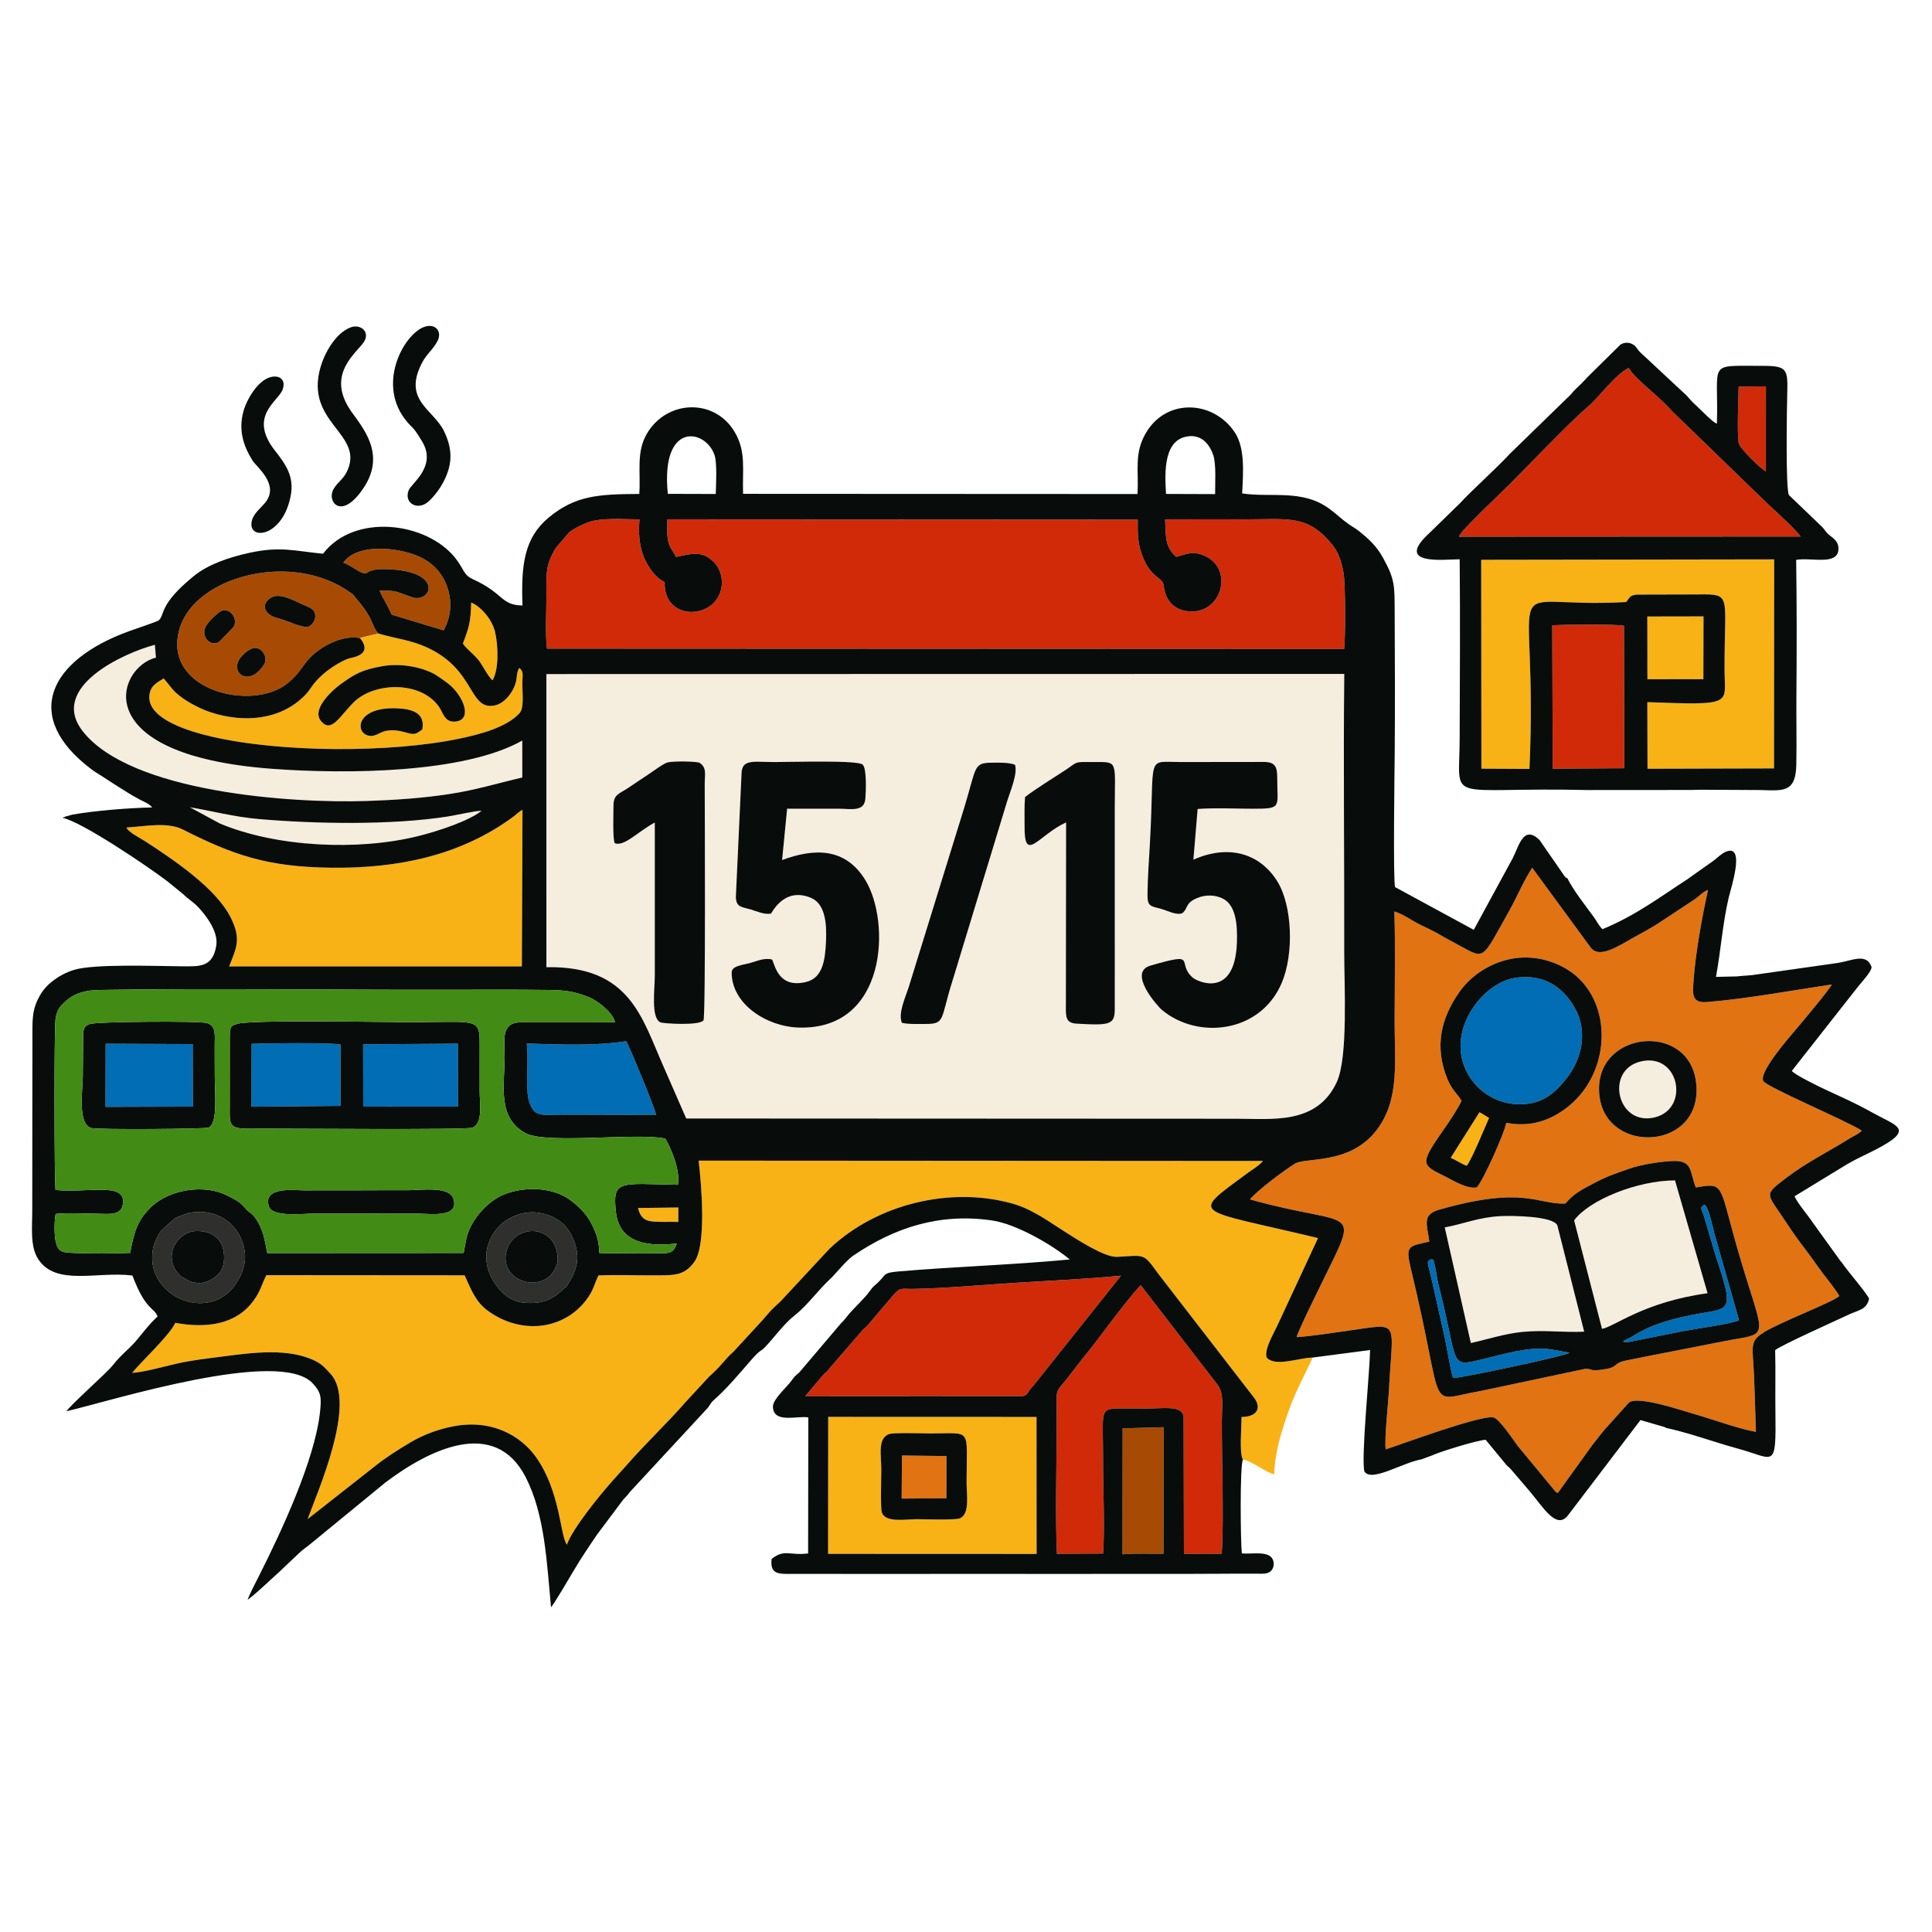 <?xml version="1.0" encoding="UTF-8"?> <svg xmlns="http://www.w3.org/2000/svg" xmlns:xlink="http://www.w3.org/1999/xlink" xmlns:xodm="http://www.corel.com/coreldraw/odm/2003" xml:space="preserve" width="55mm" height="55mm" version="1.1" style="shape-rendering:geometricPrecision; text-rendering:geometricPrecision; image-rendering:optimizeQuality; fill-rule:evenodd; clip-rule:evenodd" viewBox="0 0 5500 5500"> <defs> <style type="text/css"> .fil1 {fill:#006DB4} .fil7 {fill:#080D0B} .fil0 {fill:#2F2F2E} .fil8 {fill:#428B15} .fil2 {fill:#A74B04} .fil3 {fill:#D12A09} .fil4 {fill:#E17313} .fil6 {fill:#F5EDDD} .fil5 {fill:#F9B215} </style> </defs> <g id="Слой_x0020_1">  <g id="_2476187331632"> <g> <path class="fil0" d="M557.59 3504.56c41.71,-1.7 75.72,19.7 79.89,64.12 2.18,23.2 -1.94,44.85 -16.14,58.65 -22.82,22.19 -48.3,32 -81.88,19.79l-23.62 -13.1c-57.3,-50.79 -14.07,-127.18 41.75,-129.46zm135.64 103.73c21.64,-71.26 -37.67,-176.97 -156.53,-155.23l-35.51 13.19c-2.25,1.31 -6.77,4.93 -9.06,6.97l-34.12 31.19c-6.43,7.46 -18.2,32.07 -21.07,44.25 -32.82,139.19 158.74,223.13 235.37,104.75 12.33,-19.05 14.03,-22.4 20.92,-45.12z"></path> <path class="fil0" d="M1586.2 3596.13c-27.54,96.94 -173.78,54.32 -142.98,-39.13 19.27,-58.46 97.07,-71.92 131.48,-20.76 9.4,13.97 16,44.06 11.5,59.89zm54.19 8.11c9.41,-36.85 -4.87,-76.66 -22.36,-102.76 -15.61,-23.29 -43.38,-41.86 -81.03,-48.41 -39.64,-6.9 -74.16,5.7 -102.81,25.68l-6.72 5.35c-0.86,0.8 -3.14,3.3 -3.97,4.15 -0.6,0.6 -1.39,1.51 -1.98,2.12 -0.59,0.62 -1.42,1.48 -2.01,2.1 -42.16,44.88 -47.72,108.78 -9.14,163.42 16.22,22.98 40.37,47.78 77.53,52.13 47.45,5.56 80.62,-5.59 107.92,-31.08 21.9,-20.46 10.79,-4.86 25.24,-27.75 8.65,-13.71 15.03,-28.12 19.33,-44.95z"></path> </g> <g> <path class="fil1" d="M4311.29 2784.12c-77.27,12.98 -159.08,107.84 -153.15,203.84 5.82,94.25 94.51,171.18 198.99,153.02 49.17,-8.54 79.95,-42.46 102.76,-71.36 42.91,-54.37 61.17,-131.59 23.7,-199.4 -34.7,-62.79 -92.77,-99.47 -172.3,-86.1z"></path> <path class="fil1" d="M1499.63 2970.71c4.95,46.53 -1.47,95.97 2.46,143.02 1.77,21.23 9.79,42.23 21.75,52.06 13.23,10.88 40.64,7.68 60.16,7.58 94.52,-0.48 189.15,0.93 283.56,0.04 -1.46,-14.77 -75.83,-194.95 -84.95,-209.35 -88.98,14.11 -190.42,9.56 -282.98,6.65z"></path> <polygon class="fil1" points="1034.04,3150.36 1303.64,3150.23 1303.48,2971.14 1033.65,2972.91 "></polygon> <path class="fil1" d="M715.94 3150.63l253.86 -2.34 -0.23 -174.56c-21.21,-5.97 -220.19,-4.08 -253.25,-2.05l-0.38 178.95z"></path> <polygon class="fil1" points="300.4,3151.06 549.1,3150.32 548.62,2972.27 300.79,2971.31 "></polygon> <path class="fil1" d="M4136.38 3923.01c25.16,0 314.74,-61.91 331.22,-71.4 -0.91,-0.55 -2.43,-2.1 -2.95,-1.19l-24.55 -4.72c-10.98,-1.47 -19.57,-3.54 -30,-4.92 -58.07,-7.71 -133.09,15.04 -188.83,28.5 -99,23.9 -66.89,19.58 -126.4,-213.1 -4.44,-17.37 -7.62,-47.8 -12.22,-60.82 -0.69,-1.95 -0.2,-13.95 -10.85,-9.37 -10.83,4.65 -7.08,11.92 -0.76,37.25 4.88,19.56 9.58,40.13 13.77,59.68 8.25,38.46 18.02,79.64 26.81,118.93 8.43,37.6 14.77,84.96 24.76,121.16z"></path> <path class="fil1" d="M4620.9 3817.93c3.36,2.28 0.84,4.66 17.2,2.19l145.52 -29.13c31.17,-6.54 147.6,-22.29 167.02,-32.65l-70.12 -246.72c-4.88,-17.66 -15.8,-74.17 -27.97,-82.17 -15.66,8.65 -8.42,12.22 -2.36,30.49l33.36 113.05c64.86,196.8 38.4,137.48 -128.23,184.86 -24.55,6.98 -50.7,15.82 -71.51,26.23 -10.96,5.48 -22.61,11.48 -31.6,17.19 -14.78,9.39 -19.41,10.04 -31.31,16.66z"></path> </g> <g> <path class="fil2" d="M751.48 1892.17c-41.42,63.63 -94.48,25.89 -70.66,-14.47 8.11,-13.74 31.03,-34.53 47.1,-33.22 20.37,1.65 35.83,28.85 23.56,47.69zm-126 -150.34c22.78,-15.97 52.09,13.18 41.2,40.11 -1.42,3.52 -43.14,45.89 -43.86,46.27 -22.68,11.87 -48.11,-11.6 -39.57,-39.12 4.6,-14.79 30.51,-39.05 42.23,-47.26zm237.88 -20.18c16.52,7.05 30.78,11.22 33.72,26.7 3.07,16.18 -8.3,31.14 -18.47,35.28 -15.76,6.42 -62.75,-17.89 -86.67,-23.46 -39.61,-9.23 -51.74,-40.56 -19.56,-59.23 25.54,-14.81 68.14,10.97 90.98,20.71zm161.66 95.01c0.84,-0.49 2.23,-1.94 2.68,-1.11 0.47,0.87 2.15,-0.87 2.82,-1.05l47.15 -10.85c-20.16,-19.06 -10.06,-38.65 -65.16,-101.7 -10.66,-12.19 -1.21,-4.88 -14.08,-14.24 -165.83,-120.51 -437.44,-47.42 -485.2,95.81 -60.12,180.28 205.02,245.68 306.7,160.6 29.45,-24.65 36.6,-40.46 52.98,-60.95 32.18,-40.25 101.63,-77.56 152.11,-66.51z"></path> <path class="fil2" d="M3195.54 4424.76c43.85,-3.37 73.95,-0.98 116.69,-1.56l0.75 -360.21 -117.05 3.24 -0.39 358.53z"></path> <path class="fil2" d="M977.46 1602.22c9.63,3.05 16.37,6.94 25.41,12.55 59.1,36.72 20.51,4.58 90.42,5.42 175.29,2.12 134.94,98.94 79.31,79.94 -41.59,-14.2 -42.29,-20.05 -92.09,-19.01 8.71,20.91 22.31,40.58 34.47,68.61l147.9 44.73c20.51,-36.52 25.03,-79.95 10.74,-122.1 -13.21,-38.94 -37.07,-63.71 -65.86,-80.55 -56.27,-32.91 -190.83,-49.69 -230.3,10.41z"></path> </g> <g> <path class="fil3" d="M1557.26 1846.52l2269.07 0.96c4.32,-33.7 4.06,-183.65 -1.54,-216.54 -5.44,-31.91 -14.9,-58.78 -30.69,-78.51 -71.57,-89.45 -126.66,-73.56 -255.46,-73.92 -73.89,-0.21 -147.98,-0.15 -221.86,0.14 2.38,48.65 -0.71,77.79 31.27,106.58 30.37,-7.4 46.7,-18.97 82.98,-2.22 82.92,38.27 46.16,169.29 -50.71,156.92 -67.2,-8.58 -66.26,-72.96 -68.83,-79.31 -7.48,-18.47 -40.45,-18.84 -63.38,-89.49 -9.35,-28.8 -9.78,-60.21 -9.1,-91.85l-1339.11 -0.73c0.09,21.79 -2.31,42.93 2.76,63.48 5.51,22.28 13.7,24.97 21.72,43.59 43.66,-9.4 73.97,-18.99 107.19,13.8 23.91,23.59 32.95,67.45 11.01,103.12 -37.72,61.36 -153.63,54.87 -150.35,-45.67 -14.16,-6.57 -23.76,-15.39 -33.07,-26.97 -35.27,-43.87 -43.54,-92.72 -38.73,-151.3 -45.65,-0.08 -110.71,-6.18 -149.98,9.8 -18.26,7.43 -35.76,15.96 -50.2,27.11l-37.53 43.7c-28.87,47.22 -27.5,69.93 -27.14,130.95 0.25,43.72 -3.97,116.32 1.68,156.36z"></path> <path class="fil3" d="M4153.41 1527.84l972.42 -0.48c-8.7,-14.94 -71.29,-72.63 -89.94,-89.52l-278.07 -269.38c-33.48,-39.48 -103.89,-89.41 -121.26,-121.12 -40.1,20.52 -81.41,80.6 -116.85,111.2 -69.16,59.72 -179.39,179.63 -248.67,246.19l-43.39 41.73c-20.05,20.68 -69.98,67.47 -74.24,81.38z"></path> <path class="fil3" d="M2912.57 3974.62c12.56,-3.25 13.56,-11.2 20.06,-19.44 3.81,-4.83 4.6,-4.94 9.5,-10.83l249.21 -312.78c-94.16,9.22 -199.75,14.16 -295.22,20.03 -98.23,6.03 -196.15,15.58 -294.26,17.59 -39.73,0.81 -37.21,-6.37 -60.86,20.13l-70.78 83.46c-10.31,10.36 -10.64,8.18 -20.15,20.2l-88.51 102.27c-8.99,12.27 -10.29,10.27 -19.73,20.64l-49.6 59.01 620.34 -0.28z"></path> <path class="fil3" d="M3140.35 4422.58c5.08,-82.66 -0.39,-182.09 -0.15,-266.83 0.39,-140.54 -13.67,-146.71 53.72,-146.23 21.64,0.15 43.27,0.24 64.91,0.33 54.42,0.23 104.98,-9.99 110.65,22.14l0.9 391.65 107.6 -0.35c6.52,-90.22 -0.01,-270.04 0.33,-377.03 0.14,-44.63 7.43,-81.07 -14.7,-107.39l-216.12 -280.15c-46.99,48.97 -124.19,160.25 -166.51,209.84l-28.28 36.47c-52.49,71.68 -44.53,29.54 -44.56,141.23 -0.02,112.62 -4.15,275.09 0.67,377.09l131.54 -0.77z"></path> <path class="fil3" d="M4420.28 2188.31l203.68 -1.31 -0.86 -405.37c-19.41,-5.51 -175.28,-3.55 -204.12,-1.44l1.3 408.12z"></path> <path class="fil3" d="M5027.16 1341.61l0.06 -241.8 -77.67 0.9c-0.74,37.46 -4.58,127.23 -0.06,159.64 2.26,16.22 67.7,78.24 77.67,81.26z"></path> </g> <g> <path class="fil4" d="M4456.23 3426.31c25.77,-29.59 43.86,-37.99 82.62,-58.66 35.03,-18.69 61.6,-27.36 100.62,-41.1 31.1,-10.96 85.36,-19.55 119.82,-21.28 59.57,-3 50.14,26.91 68.3,75.23 80.16,-14.15 66.55,-9.62 114.08,158.68 76.52,270.93 105.48,254.66 -16.22,275.62l-240.65 47.1c-20.43,4.63 -41.07,7.85 -60.82,12.35 -29.88,6.8 -18.39,17.32 -50.86,22.86 -54.39,9.27 -35.3,-1.34 -60.67,-0.2l-297.49 62.93c-160.37,27.66 -96.81,71.51 -198.24,-346.72 -16.74,-69.01 -6.89,-64.72 52.3,-78.63 -5.73,-46.09 -22.41,-76.29 27.05,-90.46 242.42,-69.46 280.44,-14.49 360.16,-17.72zm97.28 -304.65c-23.76,-186.31 253.6,-217.95 274.88,-40.57 23.17,193.06 -253.38,209.2 -274.88,40.57zm-265.48 74.81c-5.48,30.22 -65.34,163.83 -83.78,183.72 -27.53,5.62 -67.6,-19.77 -90.43,-31.1 -67.96,-33.74 -73.8,-33.52 -1.71,-136.66 15.58,-22.29 36.47,-53.32 48.65,-78.6 -13.62,-22.76 -26.68,-29.23 -40.34,-62.54 -37.52,-91.5 -18.57,-171.71 33.74,-246.67 53.27,-76.34 173,-134.84 293.82,-72.6 148.42,76.45 147.78,305.92 4.25,407.29 -43.56,30.75 -95.86,50.12 -164.2,37.16zm926.72 -393.85c-117.36,17.41 -236.4,40.05 -354.75,49.98 -44.41,3.73 -41.48,-21.85 -38.9,-59.56 5.44,-79.4 24.43,-182.67 41.22,-259.57 -16.27,6.91 -21.28,14.51 -36.6,25.87l-102.59 67.77c-22.44,14.99 -48.07,27.86 -74.53,42.95 -45.37,25.87 -95.59,58.12 -119.3,28.67l-167.44 -228.41c-26.03,40.26 -41.7,80.37 -65.9,123.49 -77.16,137.47 -67.46,138.37 -138.53,99.43 -21.91,-12 -39.25,-20.94 -60.05,-33.2 -20.89,-12.32 -39.26,-19.52 -61.96,-31.48 -22.62,-11.92 -40.77,-26 -65.91,-33.69 3.02,102.66 0.87,208.86 0.66,311.86 -0.2,94.89 11.64,197 -29.56,276.32 -72.44,139.48 -220.15,108.29 -254.96,130.08 -32.8,20.54 -109.36,78.27 -127.15,101.4 298.32,83.45 315.47,9.64 205.07,236.33 -11.24,23.09 -69.15,140.03 -72.26,155.67 45.23,-2.97 95.88,-11.31 141.42,-17.57 156.53,-21.54 131.95,-37.03 121.22,169.32 -2.17,41.68 -12.88,132.65 -9.21,167.81 43.89,-13.96 269.39,-98.18 306.71,-90.98 16.62,3.2 57.29,65.25 69.09,80.88l106.47 128.94c6.73,5.71 0.1,1.26 7.85,5.18l97.28 -135.14c16.48,-21.04 34.83,-45.54 51.21,-62.19l53.75 -59.85c24.26,-20.71 150.08,22.21 184.29,31.95 54.74,15.59 124.06,41.63 177.31,51.41 -1.84,-53.72 -2.99,-105.81 -5.35,-159.82 -3.7,-84.57 -14.01,-97.11 27.54,-123.36 45.95,-29.02 194.37,-84.82 215.48,-103.71 -12.84,-21.54 -32.78,-45.36 -49.02,-66.99 -16.01,-21.31 -31.46,-44.37 -49.58,-68.04 -17.31,-22.62 -33.08,-44.37 -48.97,-68.67 -60.66,-92.72 -71.3,-80.52 -1.99,-133.74 55.42,-42.55 121.39,-74.92 177.49,-110.29 16.5,-10.41 19.99,-8.98 36.11,-22.68 -42.63,-28.07 -271.52,-124.4 -280.71,-141.54 -13.54,-25.23 77.24,-128.38 90.67,-144.16 14.77,-17.34 98.18,-116.5 104.38,-130.67z"></path> <polygon class="fil4" points="2566.81,4266.16 2694.28,4265.22 2694.43,4145.08 2567.74,4143.55 "></polygon> </g> <g> <path class="fil5" d="M3538.32 4154.91c29.28,5.8 67.13,38.43 89.09,41.87 1.62,-64.09 22.43,-127.39 41.84,-182.19 22.47,-63.44 59.23,-127.46 67.13,-149.83 -36.83,0.18 -106.36,27.64 -130.34,-0.02 -7.9,-23.11 20.42,-69.41 29.95,-90.35l116.16 -249.86c-354.66,-85.2 -366.97,-61.85 -201.85,-184.24 13.88,-10.29 35.85,-23.01 45.06,-35.22l-1606.45 -0.99c7.8,67.33 22.84,238.73 -11.94,287.75 -29.83,42.03 -60.22,38.57 -121.26,38.81 -50.04,0.19 -102.15,-1.78 -151.86,0.18 -11.15,22.6 -13.4,37.67 -26.86,58.42 -60.99,94.1 -188.43,115.42 -288.75,41.78 -31.69,-23.27 -44.91,-53.64 -65.5,-100.46l-564.54 -0.43c-15.31,31.6 -16.22,43.88 -34.97,70.5 -50.93,72.35 -138.53,80.84 -224.29,65.26 -14.02,33.62 -101.98,115.49 -122.78,142.46 30.38,-1.28 94.56,-19.01 126.98,-26.4 41.5,-9.47 85.82,-14.44 129.77,-20.17 87.03,-11.33 190.42,-25.35 266.45,13.51 20.18,10.32 28.28,21.72 41.38,35.62 76.71,81.34 -36.87,335.74 -64.98,413.66l191.32 -150.36c28.07,-22.78 66.04,-47.23 101.9,-68.33 36.28,-21.34 76.03,-36.5 120.75,-45.26 111.44,-21.81 194.13,27.85 236.54,87.97 69.4,98.37 68.31,224.16 87.68,248.71 15.61,-45.2 91.78,-138.93 130.38,-182.43l40.43 -44.81c53.02,-60.83 119.27,-123.46 164.68,-176.14l68.14 -73.87c40.74,-36.36 43.06,-47.99 70.09,-71.69l81.69 -88.59c9.49,-11.25 16.87,-19.63 26.63,-30.31 9.61,-10.51 19.43,-17.38 28.83,-27.73l136.89 -147.1c133.86,-126.85 343.45,-177.76 519.76,-128.5 57.93,16.19 105.6,52.42 148,79.13 33.11,20.88 114.42,74.71 150.78,72.73 80.95,-4.4 73.72,-11.34 117.29,48.41l272.19 352.18c18.75,23.45 16.58,54.29 -35.36,55.36 0.27,27.73 -6.93,104.16 3.95,120.97z"></path> <path class="fil5" d="M359.76 2355.84c5.72,13.4 39.75,30.1 53.29,38.93 79.79,52.02 202.11,133.35 244.16,218.09 30.31,61.08 15.59,86.48 -5,138.31l833.4 -0.05 1.83 -445.62c-11.14,5.58 -16.64,12.51 -26.53,19.81 -149.57,110.3 -327.8,147.12 -517.63,144.95 -181.63,-2.08 -277.78,-35.47 -423.72,-109.16 -43.14,-21.79 -108.76,-8.37 -159.8,-5.26z"></path> <path class="fil5" d="M4629.51 1713.89c10.26,-12.82 9.25,-18.8 29.68,-21.21l156.86 -0.41c119.67,-0.27 92.47,-13.13 93.43,216.87 0.39,95.7 28.61,99.02 -219.85,89.74l0.48 189.58 360.13 -0.94 0.41 -595.11 -834.01 1.25 0.56 594.62 136.86 0.67c26.35,-596.29 -105.03,-453.76 275.45,-475.06z"></path> <path class="fil5" d="M2531.19 4082.46c12.8,-4.62 98.18,-1.81 119.35,-1.78 118.77,0.16 101.07,-18.67 101.16,139.96 0.02,33.64 10.08,89.68 -19.34,101.84 -12.97,5.36 -100.81,2.35 -122.37,2.38 -31.95,0.05 -90.84,11.04 -99.82,-20.24 -3.89,-13.52 -1.37,-99.66 -1.33,-120.48 0.07,-41.44 -11.38,-89.54 22.35,-101.68zm-173.79 341.03l593.6 0.24 -0.24 -389.99 -593.01 -0.21 -0.35 389.96z"></path> <path class="fil5" d="M1202.18 2076.77c-18.32,12.75 -20.24,16.15 -45.98,8.7 -18.6,-5.39 -37.48,-8.75 -57.56,-4.77 -19.59,3.89 -31.02,19.06 -51.91,12.89 -36.51,-10.76 -31.13,-81.38 82.28,-77.18 45.62,1.69 81.88,13.59 73.17,60.36zm-111.35 -180.7c48.21,-8.18 105.92,1.88 144,21.89 12.2,6.42 43.59,29.45 49.71,35.31 41.17,39.38 58.8,100.65 7.27,101.03 -26.29,0.19 -30.78,-25.89 -41.94,-41.96 -51.71,-74.45 -183.56,-70.67 -241.82,-14.11 -40.59,39.41 -64.46,90.98 -94.49,54.16 -29.15,-35.73 40.72,-93.62 56.17,-104.74 40.42,-29.06 61.15,-41.41 121.1,-51.58zm-65.81 -79.41c39.17,48.38 -23.79,55.25 -31.19,57.66 -24.48,8 -57.46,30.26 -73.3,44.36 -36.09,32.13 -31.91,39.87 -52.79,61.03 -70.51,71.43 -175.56,78.84 -269.78,47.44 -24.46,-8.15 -56.98,-24.94 -75.5,-37.99 -31.5,-22.19 -32.27,-29.73 -56.39,-57.86 -19.09,12.32 -39.27,20.58 -40.96,51.16 -3.72,67.51 123.8,102.01 176.49,114.33 196.63,45.99 509.32,47.01 705.75,6.06 58,-12.09 133.7,-31.59 171.22,-72.06 14.11,-15.22 8.2,-52.66 8.54,-89.29 0.2,-21.57 4.13,-28.93 -8.54,-39.95 -7.03,8.25 -7.12,26.08 -8.85,35.32 -5.34,28.5 -31.14,65.82 -62.14,71.6 -73.26,13.65 -53.74,-100.4 -188.87,-163.85 -49.98,-23.47 -87.9,-25.35 -141.04,-40.97l-47.15 10.85c-0.67,0.18 -2.35,1.92 -2.82,1.05 -0.45,-0.83 -1.84,0.62 -2.68,1.11z"></path> <polygon class="fil5" points="4689.8,1868.59 4689.76,1884.81 4689.78,1905.08 4689.93,1933.64 4816.05,1933.54 4824.16,1933.64 4849.15,1933.51 4849.57,1754.73 4689.59,1755.02 "></polygon> <path class="fil5" d="M1317.7 1832.09c9.8,15.01 30.17,29.25 44.65,47.23 11.22,13.93 25.79,45.12 39.82,57.45 18.35,-30.38 16.26,-97.87 7.42,-136.79 -8.54,-37.62 -41.37,-73.57 -68.23,-84.78 -1.23,55.83 -6.48,71.58 -23.66,116.89z"></path> <path class="fil5" d="M4175.32 3318.68c12.14,-12.51 53.71,-113.61 63.67,-136 -7.71,-5.09 -18.13,-11.11 -27.17,-16.52l-82.05 130.04c15.73,6.18 29.29,16.66 45.55,22.48z"></path> <path class="fil5" d="M1816.32 3439c5.26,20.64 13.79,34.51 36.73,37.74 22.38,3.15 54.16,0.84 77.89,1.79l0.18 -41.05 -114.8 1.52z"></path> </g> <g> <path class="fil6" d="M2918.14 2268.98c32.62,-25.27 80.61,-54.1 116.12,-77.63 35.39,-23.45 21.89,-22.25 74.51,-22.02 76.87,0.34 64.7,-9.26 64.73,137.23l0.05 563.68c0.09,46.45 -10.98,49.63 -109.39,43.8 -29.42,-1.74 -30.26,-18.89 -29.85,-47.76l0.65 -525.05c-79.2,35.99 -119.44,119.23 -118.23,9.94 0.3,-27.34 -1.1,-55 1.41,-82.19zm-1168.4 131.35c-5.8,-17.73 -3.36,-78.62 -3.32,-105.94 0.1,-34.03 16.55,-34.11 41.78,-51.36 20.1,-13.74 35.43,-23.69 55.86,-37.22 12.87,-8.52 45.51,-33.2 57.35,-35.57 18.63,-3.73 73.59,-3.04 89.42,0.77 22.05,14.41 15.24,31.94 15.34,62.55 0.08,43.44 2.91,662.83 -3.5,671.23 -12.12,15.88 -115.51,8.88 -122.41,5.76 -27.95,-12.64 -16.16,-94.02 -16.18,-133.58l-0.03 -435.44c-49.11,26.59 -87.6,69.77 -114.31,58.8zm1659.63 -97.32l-12.04 144.28c104.67,-46.07 191.31,-14.77 238.89,61.64 42.76,68.68 47.83,206.06 12.69,289.03 -60.59,143.03 -238.9,162.72 -341.63,76.77 -10.24,-8.57 -99.02,-106.47 -32.03,-125.93 139.01,-40.38 71.69,-8.59 119.75,33.92 14.51,12.84 120.41,60.53 126.15,-98.97 1.96,-54.73 -3.42,-109.1 -42.39,-126.78 -21.5,-9.75 -47.51,-10.36 -71.04,-0.32 -34.98,14.93 -24.03,28.24 -42.2,43.22 -17.86,6.02 -39.32,-6.6 -59.33,-12.22 -31.06,-8.71 -39.88,-6.14 -39.53,-41.55 0.49,-48.64 4.51,-101.26 7.18,-150.17 13.8,-252.56 -13.62,-226.47 90.43,-226.57l235.54 -0.27c30.39,0.6 36.3,14.62 36.14,43.99 -0.43,84.56 16.37,89.4 -68.92,89.23 -49.2,-0.09 -109.82,-3.02 -157.66,0.7zm-1022.42 -0.86l-146.17 0.07 -14.33 146.09c90.54,-33.41 179.61,-36.86 237.14,57.35 72.56,118.85 62.33,427.56 -190.22,419.57 -92.74,-2.94 -190.44,-67.97 -190.46,-156.37 -0.01,-19.49 30.65,-21.53 50.07,-26.77 23.5,-6.33 42.67,-16.23 64.95,-10.4 8.35,14.45 17.12,83.75 97.79,63.51 47.12,-11.83 53.45,-63.93 55.76,-115.51 2.37,-52.72 -2.72,-107.19 -43.32,-123.94 -76.72,-31.65 -110.39,43.35 -113.52,45.08 -19.03,3.52 -39.54,-6.58 -57.82,-11.85 -26.33,-7.6 -40.72,-6.04 -41.98,-34.82l16.44 -357.09c3.77,-36.69 37.39,-27.65 93.18,-27.67 53.7,-0.02 238.44,-5.88 251.52,7.3 11.8,11.89 9.26,76.04 7.49,97.4 -3.17,38.11 -42.11,28.18 -76.52,28.05zm180.57 609.55c-11.29,-25.85 9.25,-70.83 19.28,-101.18l159.12 -514.28c34.66,-114.97 25.12,-124.61 78.89,-125.04 22.43,-0.18 46.38,-0.83 64.66,5.81 8.13,25.63 -13.37,74.79 -22.06,103.08l-156.23 513.11c-34.47,108.69 -19.45,122.05 -76.71,121.76 -22.28,-0.11 -48.17,1.23 -66.95,-3.26zm-1012.04 -158.38c239.05,-4.01 271.51,144.07 334.45,285.36l63.6 145.43 1564.84 0.74c102.55,-0.26 230.33,18.2 287.2,-104.46 32.84,-70.85 20.91,-278.82 21.15,-372.36 0.67,-262.88 -2.77,-526.8 0.16,-789.51l-2271.42 0.41 0.02 834.39z"></path> <path class="fil6" d="M1486.92 2213.37l-0.09 -105.14c-164.55,92.96 -498.32,96.42 -713.87,80.29 -529.88,-39.65 -440.56,-289.06 -329.03,-316.43l-3 -36.47c-87.91,22.96 -303.29,120.82 -205.42,246.02 135.26,173.05 588.66,205.9 809.15,198.6 78.32,-2.59 157.58,-7.97 233.7,-19.57 77.99,-11.9 139.22,-31.25 208.56,-47.3z"></path> <path class="fil6" d="M4112.93 3494.19l74.24 329.22c45.36,-10.1 97.73,-27.03 147.24,-31.76 64.04,-6.12 114.48,2.36 175.43,-0.7l-76.45 -302.77c-12.98,-27.04 -132.11,-27.59 -160.91,-26.15 -63.56,3.19 -105.45,22.17 -159.55,32.16z"></path> <path class="fil6" d="M4481.18 3474.15l79.42 308.89c36.29,-6.69 119.1,-76.65 300.48,-101.48l-92.7 -321.2c-106.99,0.25 -244.11,55.36 -287.2,113.79z"></path> <path class="fil6" d="M625.81 2344.31c162.24,68.13 395.62,78.12 565.29,35.78 55.71,-13.91 143.08,-42.48 179.98,-71.95 -15.75,-0.58 -74.93,12.96 -97.58,16.47 -159.91,24.84 -376.35,20.98 -537.54,6.96 -70.85,-6.16 -132.14,-23.04 -195.62,-33.49l85.47 46.23z"></path> <path class="fil6" d="M4668.92 3022.24c-101.18,25.83 -64.36,186.57 43.65,158.2 99.14,-26.05 67.29,-186.52 -43.65,-158.2z"></path> </g> <g> <path class="fil7" d="M3195.93 4066.23l117.05 -3.24 -0.75 360.21c-42.74,0.58 -72.84,-1.81 -116.69,1.56l0.39 -358.53zm-838.18 -32.7l593.01 0.21 0.24 389.99 -593.6 -0.24 0.35 -389.96zm782.6 389.05l-131.54 0.77c-4.82,-102 -0.69,-264.47 -0.67,-377.09 0.03,-111.69 -7.93,-69.55 44.56,-141.23l28.28 -36.47c42.32,-49.59 119.52,-160.87 166.51,-209.84l216.12 280.15c22.13,26.32 14.84,62.76 14.7,107.39 -0.34,106.99 6.19,286.81 -0.33,377.03l-107.6 0.35 -0.9 -391.65c-5.67,-32.13 -56.23,-21.91 -110.65,-22.14 -21.64,-0.09 -43.27,-0.18 -64.91,-0.33 -67.39,-0.48 -53.33,5.69 -53.72,146.23 -0.24,84.74 5.23,184.17 0.15,266.83zm-848.12 -447.68l49.6 -59.01c9.44,-10.37 10.74,-8.37 19.73,-20.64l88.51 -102.27c9.51,-12.02 9.84,-9.84 20.15,-20.2l70.78 -83.46c23.65,-26.5 21.13,-19.32 60.86,-20.13 98.11,-2.01 196.03,-11.56 294.26,-17.59 95.47,-5.87 201.06,-10.81 295.22,-20.03l-249.21 312.78c-4.9,5.89 -5.69,6 -9.5,10.83 -6.5,8.24 -7.5,16.19 -20.06,19.44l-620.34 0.28zm-1599 -366.61c-6.89,22.72 -8.59,26.07 -20.92,45.12 -76.63,118.38 -268.19,34.44 -235.37,-104.75 2.87,-12.18 14.64,-36.79 21.07,-44.25l34.12 -31.19c2.29,-2.04 6.81,-5.66 9.06,-6.97l35.51 -13.19c118.86,-21.74 178.17,83.97 156.53,155.23zm947.16 -4.05c-4.3,16.83 -10.68,31.24 -19.33,44.95 -14.45,22.89 -3.34,7.29 -25.24,27.75 -27.3,25.49 -60.47,36.64 -107.92,31.08 -37.16,-4.35 -61.31,-29.15 -77.53,-52.13 -38.58,-54.64 -33.02,-118.54 9.14,-163.42 0.59,-0.62 1.42,-1.48 2.01,-2.1 0.59,-0.61 1.38,-1.52 1.98,-2.12 0.83,-0.85 3.11,-3.35 3.97,-4.15l6.72 -5.35c28.65,-19.98 63.17,-32.58 102.81,-25.68 37.65,6.55 65.42,25.12 81.03,48.41 17.49,26.1 31.77,65.91 22.36,102.76zm175.93 -165.24l114.8 -1.52 -0.18 41.05c-23.73,-0.95 -55.51,1.36 -77.89,-1.79 -22.94,-3.23 -31.47,-17.1 -36.73,-37.74zm-316.69 -468.29c92.56,2.91 194,7.46 282.98,-6.65 9.12,14.4 83.49,194.58 84.95,209.35 -94.41,0.89 -189.04,-0.52 -283.56,-0.04 -19.52,0.1 -46.93,3.3 -60.16,-7.58 -11.96,-9.83 -19.98,-30.83 -21.75,-52.06 -3.93,-47.05 2.49,-96.49 -2.46,-143.02zm394.38 270.78c17.76,29.72 43.56,93.41 35.63,131.4 -165.9,-3.35 -186.87,-15.12 -176.18,78 10.72,93.34 100.17,97.54 173.53,88.99 -13.7,35.07 -22.2,27.21 -99.67,27.45 -39.53,0.13 -81.79,1.2 -121.01,-0.26 -1.37,-31.91 -6.24,-49.4 -18.32,-75.1 -15.83,-33.68 -34,-52.04 -62.91,-74.42 -49.04,-37.97 -130.31,-40.98 -189.02,-17.64 -39.73,15.79 -75.73,52.64 -95.23,90.34 -14.38,27.81 -15.05,47.77 -20.98,76.72l-559.01 0.31c-7.17,-35.48 -10.46,-67.62 -35.53,-102.15 -8.89,-12.24 -15.38,-12.23 -24.97,-23.41 -17.99,-20.95 -25.3,-23.89 -54.37,-38.75 -62.64,-32.01 -162.47,-18.15 -215.73,33.07 -36.84,35.42 -48.35,67.52 -59.7,130.71 -49.53,1.98 -111.84,2.27 -161.39,0.14 -30.93,-1.32 -43.18,-2.17 -50.12,-30.18 -4.99,-20.16 -4.56,-60.8 -0.67,-80.81 32.45,-3.93 77.92,-0.78 111.75,-0.8 37.6,-0.02 78.97,9.12 80.29,-33.46 1.7,-55.16 -97.89,-25.65 -192.29,-33.89 -3.49,-22.96 -4.26,-458.34 0.07,-487.66 3.71,-25.14 13.15,-35.16 25.8,-47.13 28.86,-27.3 61.48,-34.14 102.18,-34.79 320.68,-5.08 667.15,0.24 989.65,-0.49 94.51,-0.21 189.41,-0.56 283.89,0.5 47.3,0.53 76.12,3.87 119.09,21.63 22.22,9.18 68.45,44.95 71.76,70.46l-272.27 0.05c-52.9,3.5 -41.71,52.09 -41.71,97.8 0.01,80.85 -22.22,173.07 59.32,217.73 59.39,32.52 321.75,-2.28 398.12,15.64zm-338.55 -1322.56l2271.42 -0.41c-2.93,262.71 0.51,526.63 -0.16,789.51 -0.24,93.54 11.69,301.51 -21.15,372.36 -56.87,122.66 -184.65,104.2 -287.2,104.46l-1564.84 -0.74 -63.6 -145.43c-62.94,-141.29 -95.4,-289.37 -334.45,-285.36l-0.02 -834.39zm3659.29 883.69c-6.2,14.17 -89.61,113.33 -104.38,130.67 -13.43,15.78 -104.21,118.93 -90.67,144.16 9.19,17.14 238.08,113.47 280.71,141.54 -16.12,13.7 -19.61,12.27 -36.11,22.68 -56.1,35.37 -122.07,67.74 -177.49,110.29 -69.31,53.22 -58.67,41.02 1.99,133.74 15.89,24.3 31.66,46.05 48.97,68.67 18.12,23.67 33.57,46.73 49.58,68.04 16.24,21.63 36.18,45.45 49.02,66.99 -21.11,18.89 -169.53,74.69 -215.48,103.71 -41.55,26.25 -31.24,38.79 -27.54,123.36 2.36,54.01 3.51,106.1 5.35,159.82 -53.25,-9.78 -122.57,-35.82 -177.31,-51.41 -34.21,-9.74 -160.03,-52.66 -184.29,-31.95l-53.75 59.85c-16.38,16.65 -34.73,41.15 -51.21,62.19l-97.28 135.14c-7.75,-3.92 -1.12,0.53 -7.85,-5.18l-106.47 -128.94c-11.8,-15.63 -52.47,-77.68 -69.09,-80.88 -37.32,-7.2 -262.82,77.02 -306.71,90.98 -3.67,-35.16 7.04,-126.13 9.21,-167.81 10.73,-206.35 35.31,-190.86 -121.22,-169.32 -45.54,6.26 -96.19,14.6 -141.42,17.57 3.11,-15.64 61.02,-132.58 72.26,-155.67 110.4,-226.69 93.25,-152.88 -205.07,-236.33 17.79,-23.13 94.35,-80.86 127.15,-101.4 34.81,-21.79 182.52,9.4 254.96,-130.08 41.2,-79.32 29.36,-181.43 29.56,-276.32 0.21,-103 2.36,-209.2 -0.66,-311.86 25.14,7.69 43.29,21.77 65.91,33.69 22.7,11.96 41.07,19.16 61.96,31.48 20.8,12.26 38.14,21.2 60.05,33.2 71.07,38.94 61.37,38.04 138.53,-99.43 24.2,-43.12 39.87,-83.23 65.9,-123.49l167.44 228.41c23.71,29.45 73.93,-2.8 119.3,-28.67 26.46,-15.09 52.09,-27.96 74.53,-42.95l102.59 -67.77c15.32,-11.36 20.33,-18.96 36.6,-25.87 -16.79,76.9 -35.78,180.17 -41.22,259.57 -2.58,37.71 -5.51,63.29 38.9,59.56 118.35,-9.93 237.39,-32.57 354.75,-49.98zm-4854.99 -446.78c51.04,-3.11 116.66,-16.53 159.8,5.26 145.94,73.69 242.09,107.08 423.72,109.16 189.83,2.17 368.06,-34.65 517.63,-144.95 9.89,-7.3 15.39,-14.23 26.53,-19.81l-1.83 445.62 -833.4 0.05c20.59,-51.83 35.31,-77.23 5,-138.31 -42.05,-84.74 -164.37,-166.07 -244.16,-218.09 -13.54,-8.83 -47.57,-25.53 -53.29,-38.93zm180.58 -57.76c63.48,10.45 124.77,27.33 195.62,33.49 161.19,14.02 377.63,17.88 537.54,-6.96 22.65,-3.51 81.83,-17.05 97.58,-16.47 -36.9,29.47 -124.27,58.04 -179.98,71.95 -169.67,42.34 -403.05,32.35 -565.29,-35.78l-85.47 -46.23zm946.58 -84.71c-69.34,16.05 -130.57,35.4 -208.56,47.3 -76.12,11.6 -155.38,16.98 -233.7,19.57 -220.49,7.3 -673.89,-25.55 -809.15,-198.6 -97.87,-125.2 117.51,-223.06 205.42,-246.02l3 36.47c-111.53,27.37 -200.85,276.78 329.03,316.43 215.55,16.13 549.32,12.67 713.87,-80.29l0.09 105.14zm-169.22 -381.28c17.18,-45.31 22.43,-61.06 23.66,-116.89 26.86,11.21 59.69,47.16 68.23,84.78 8.84,38.92 10.93,106.41 -7.42,136.79 -14.03,-12.33 -28.6,-43.52 -39.82,-57.45 -14.48,-17.98 -34.85,-32.22 -44.65,-47.23zm-240.03 -28.44c53.14,15.62 91.06,17.5 141.04,40.97 135.13,63.45 115.61,177.5 188.87,163.85 31,-5.78 56.8,-43.1 62.14,-71.6 1.73,-9.24 1.82,-27.07 8.85,-35.32 12.67,11.02 8.74,18.38 8.54,39.95 -0.34,36.63 5.57,74.07 -8.54,89.29 -37.52,40.47 -113.22,59.97 -171.22,72.06 -196.43,40.95 -509.12,39.93 -705.75,-6.06 -52.69,-12.32 -180.21,-46.82 -176.49,-114.33 1.69,-30.58 21.87,-38.84 40.96,-51.16 24.12,28.13 24.89,35.67 56.39,57.86 18.52,13.05 51.04,29.84 75.5,37.99 94.22,31.4 199.27,23.99 269.78,-47.44 20.88,-21.16 16.7,-28.9 52.79,-61.03 15.84,-14.1 48.82,-36.36 73.3,-44.36 7.4,-2.41 70.36,-9.28 31.19,-57.66 -50.48,-11.05 -119.93,26.26 -152.11,66.51 -16.38,20.49 -23.53,36.3 -52.98,60.95 -101.68,85.08 -366.82,19.68 -306.7,-160.6 47.76,-143.23 319.37,-216.32 485.2,-95.81 12.87,9.36 3.42,2.05 14.08,14.24 55.1,63.05 45,82.64 65.16,101.7zm-100.21 -201.43c39.47,-60.1 174.03,-43.32 230.3,-10.41 28.79,16.84 52.65,41.61 65.86,80.55 14.29,42.15 9.77,85.58 -10.74,122.1l-147.9 -44.73c-12.16,-28.03 -25.76,-47.7 -34.47,-68.61 49.8,-1.04 50.5,4.81 92.09,19.01 55.63,19 95.98,-77.82 -79.31,-79.94 -69.91,-0.84 -31.32,31.3 -90.42,-5.42 -9.04,-5.61 -15.78,-9.5 -25.41,-12.55zm579.8 244.3c-5.65,-40.04 -1.43,-112.64 -1.68,-156.36 -0.36,-61.02 -1.73,-83.73 27.14,-130.95l37.53 -43.7c14.44,-11.15 31.94,-19.68 50.2,-27.11 39.27,-15.98 104.33,-9.88 149.98,-9.8 -4.81,58.58 3.46,107.43 38.73,151.3 9.31,11.58 18.91,20.4 33.07,26.97 -3.28,100.54 112.63,107.03 150.35,45.67 21.94,-35.67 12.9,-79.53 -11.01,-103.12 -33.22,-32.79 -63.53,-23.2 -107.19,-13.8 -8.02,-18.62 -16.21,-21.31 -21.72,-43.59 -5.07,-20.55 -2.67,-41.69 -2.76,-63.48l1339.11 0.73c-0.68,31.64 -0.25,63.05 9.1,91.85 22.93,70.65 55.9,71.02 63.38,89.49 2.57,6.35 1.63,70.73 68.83,79.31 96.87,12.37 133.63,-118.65 50.71,-156.92 -36.28,-16.75 -52.61,-5.18 -82.98,2.22 -31.98,-28.79 -28.89,-57.93 -31.27,-106.58 73.88,-0.29 147.97,-0.35 221.86,-0.14 128.8,0.36 183.89,-15.53 255.46,73.92 15.79,19.73 25.25,46.6 30.69,78.51 5.6,32.89 5.86,182.84 1.54,216.54l-2269.07 -0.96zm1762.2 -440.38c-4.04,-62.36 -7.84,-160.59 69.08,-164.54 34.87,-1.78 55.91,25.45 65.54,54.66 8.48,25.71 4.88,80.66 5.14,110.36l-139.76 -0.48zm-1418.28 -0.24c-21.29,-208.15 108.39,-185.53 133.27,-109.32 7.11,21.78 4.08,82.87 3.09,109.69l-136.36 -0.37zm1637.14 2749.01c-10.88,-16.81 -3.68,-93.24 -3.95,-120.97 51.94,-1.07 54.11,-31.91 35.36,-55.36l-272.19 -352.18c-43.57,-59.75 -36.34,-52.81 -117.29,-48.41 -36.36,1.98 -117.67,-51.85 -150.78,-72.73 -42.4,-26.71 -90.07,-62.94 -148,-79.13 -176.31,-49.26 -385.9,1.65 -519.76,128.5l-136.89 147.1c-9.4,10.35 -19.22,17.22 -28.83,27.73 -9.76,10.68 -17.14,19.06 -26.63,30.31l-81.69 88.59c-27.03,23.7 -29.35,35.33 -70.09,71.69l-68.14 73.87c-45.41,52.68 -111.66,115.31 -164.68,176.14l-40.43 44.81c-38.6,43.5 -114.77,137.23 -130.38,182.43 -19.37,-24.55 -18.28,-150.34 -87.68,-248.71 -42.41,-60.12 -125.1,-109.78 -236.54,-87.97 -44.72,8.76 -84.47,23.92 -120.75,45.26 -35.86,21.1 -73.83,45.55 -101.9,68.33l-191.32 150.36c28.11,-77.92 141.69,-332.32 64.98,-413.66 -13.1,-13.9 -21.2,-25.3 -41.38,-35.62 -76.03,-38.86 -179.42,-24.84 -266.45,-13.51 -43.95,5.73 -88.27,10.7 -129.77,20.17 -32.42,7.39 -96.6,25.12 -126.98,26.4 20.8,-26.97 108.76,-108.84 122.78,-142.46 85.76,15.58 173.36,7.09 224.29,-65.26 18.75,-26.62 19.66,-38.9 34.97,-70.5l564.54 0.43c20.59,46.82 33.81,77.19 65.5,100.46 100.32,73.64 227.76,52.32 288.75,-41.78 13.46,-20.75 15.71,-35.82 26.86,-58.42 49.71,-1.96 101.82,0.01 151.86,-0.18 61.04,-0.24 91.43,3.22 121.26,-38.81 34.78,-49.02 19.74,-220.42 11.94,-287.75l1606.45 0.99c-9.21,12.21 -31.18,24.93 -45.06,35.22 -165.12,122.39 -152.81,99.04 201.85,184.24l-116.16 249.86c-9.53,20.94 -37.85,67.24 -29.95,90.35 23.98,27.66 93.51,0.2 130.34,0.02l164.01 -21.46c-1.25,64.38 -25.81,304.96 -16.35,345.5 20.28,31.82 104.84,-23.75 163.45,-34.62l30.3 -11.28c21.07,-9.98 129.17,-43.46 151.6,-44.08l54.44 66.04c8.22,10.86 7.44,7.55 16.06,16.31l56.06 65.6c37.3,44.4 75,108.9 107.57,67.41l206.56 -271.47 68.13 19.7 6.04 2.87c45.05,9.74 91.1,24.66 135.74,38.63 21.61,6.77 45.33,14.06 68.7,20.39 103.75,28.1 107.63,61.92 105.55,-106.43 -0.73,-58.42 0.81,-115.89 -0.75,-174.37 19.47,-15.11 167.71,-81.45 209.31,-100.98 27.93,-13.12 51.12,-13.7 58.03,-45.01 -0.63,-8.35 -59.68,-78.14 -68.88,-91.34 -5.65,-8.12 -5.81,-8.34 -14.01,-18.37l-78.16 -108.52c-11.43,-17.5 -43.6,-55.27 -51.06,-73.7l150.84 -91.99c28.18,-16.22 52.99,-26.85 80.5,-41.1 112.46,-58.24 60.27,-66.36 -7.12,-103.7 -57.36,-31.79 -85.09,-42.87 -138.82,-68.09 -20.65,-9.69 -85.69,-41.68 -93.18,-52.03l186.86 -237.81c9.28,-12.13 41.21,-45.45 40.09,-58.23 -14.89,-41.13 -56.1,-17.25 -97.24,-11.16l-227.15 32.28c-20.39,3.76 -39.38,3.35 -58.74,5.94l-59.71 1.33c14.07,-76.43 18.86,-152.12 36.44,-226.67 6.2,-26.27 48.11,-152.03 -7.52,-129.95 -12.23,4.86 -24.82,17.18 -35.54,25.62l-76.05 53.87c-77.67,50.34 -145.29,102.03 -240.48,141.33 -11.66,-11.57 -16.17,-22.98 -25.09,-35.23 -24.85,-34.12 -55.58,-72.08 -75.07,-110.11 -5.14,-2.16 0.03,2.31 -5.98,-3.71 -3.6,-3.62 -4.6,-6.15 -6.63,-8.94l-66.5 -96.1c-45.01,-43.14 -57.73,14.62 -75.67,50.99l-111.43 204.95 -223.86 -121.53c-6.23,-11.16 -1.51,-347.53 -1.16,-389.3 1.09,-129.53 0.43,-259.76 -0.16,-389.31 -0.37,-80.45 1.48,-95.95 -33.29,-159.26 -18.24,-33.2 -41.89,-54.76 -69.21,-76.45 -8.75,-6.94 -17.46,-11.28 -29.17,-19.57 -19.28,-13.63 -32.87,-27.48 -54.21,-43.22 -77.1,-56.83 -166.46,-31.13 -248.29,-43.78 3.12,-60.2 8.45,-129.45 -20.95,-173.65 -60.7,-91.25 -193.48,-98.47 -252.44,0.55 -34.92,58.66 -20.61,105.93 -24.57,174.88l-1122.81 -0.56c-2.43,-68.46 9.32,-119.17 -23.43,-175.24 -57.15,-97.85 -193.29,-92.88 -250.17,3.6 -31.22,52.95 -17.47,108.81 -21.89,171.99 -116.32,0.56 -182.24,4.32 -257.93,67.22 -69.3,57.6 -78.82,133.81 -74.57,250.31 -63.34,-1.42 -51.97,-34.4 -141.62,-75.03 -26.62,-12.06 -25,-29.04 -49.58,-60.04 -81.74,-103.02 -287.6,-128.84 -376.63,-12.3 -81.45,-7.85 -120.51,-21.61 -207.07,-3.13 -60.5,12.91 -120.37,33.78 -160.45,66.38 -101.15,82.26 -81.44,109.47 -100.37,126.6 -3.41,3.09 -73.58,26.78 -83.55,30.38 -228.85,82.72 -307.49,243.06 -107.63,393.56 12.09,9.1 22.05,14.27 34.43,22.49 23.47,15.58 42.96,28 69.18,44.18 10.77,6.66 23.08,13.81 36.17,20.66 10.29,5.39 25.16,10.87 32.8,21.1 -65.95,1.52 -159.92,8.8 -226.79,20.43l-20.72 5.74c-0.96,0.39 -2.79,2.78 -3.48,1.77 -0.7,-1.02 -2.42,1.11 -3.48,1.89 53.41,10.49 241.45,137.49 298.3,180.75l44.68 36.45c14.18,14.07 27.35,20.97 41.47,35.68 16.62,17.31 59.4,67.22 52.65,110.08 -9.9,62.9 -47.16,59.83 -98.25,59.51 -70.69,-0.43 -250.27,-7.71 -307.65,10.41 -41.22,13.01 -76.41,39.7 -93.75,68.47 -27.59,45.74 -23.26,75.72 -23.8,133.73l-0.48 478.52c0.26,50 -6.91,105.07 16.47,141.67 50.53,79.06 168.22,34.77 268.67,47.5 38.22,100.94 61.06,89.26 71.7,116.61 -23.4,21.07 -42.09,46.94 -62.06,70.29 -19.83,23.17 -40.65,37.1 -65.42,68.47 -18.04,22.86 -123.38,115.37 -131.62,131 130.85,-30.77 605.25,-180.33 700.13,-79.98 24.13,25.53 26.18,38.94 21.1,84.22 -15.17,135.32 -109.56,337.77 -171.59,460.8 -9.31,18.47 -29.85,57.68 -34.33,71.75 31.63,-23.56 63.11,-55.7 90.8,-80.02l56.18 -53.27c9.87,-9.51 18.2,-14.47 31.47,-25.33l213.85 -175.29c122.41,-92.39 311.43,-188.46 399.96,-14.01 54.39,107.18 59.43,242.44 71.57,369.1 7.66,-7.51 54.85,-87.79 63.93,-103.24 21,-35.72 43.82,-69.37 66.96,-103.49l72.97 -97.44c7.63,-9.43 12.61,-12.72 20.58,-23.97l222.32 -240c9.19,-12.92 7.97,-14.26 20,-24.78 46.16,-40.36 102.47,-113.35 121.14,-130.26 8.93,-8.08 12.68,-8 22.24,-18.2 25.2,-26.86 54.05,-66.53 82.05,-88.3 38.49,-29.94 68.13,-73.89 106.42,-108.55l15.53 -16.88c12.7,-14 31.17,-35.64 46.98,-46.37 116.46,-79.07 244.55,-121.67 395,-99.57 67.91,9.97 170.58,69.05 220.53,110.95 -162.12,15.46 -325.73,20.21 -488.64,34.18 -44.34,3.8 -33.67,9.37 -57.66,31.81 -11.99,11.21 -12.34,9.36 -21.91,22.69 -17.36,24.19 -41.92,44.94 -61.39,68.2 -8.33,9.96 -11.1,14.72 -20.8,23.97l-119.21 140.42c-12.39,11.39 -12.21,9.4 -21.68,22.78 -14.14,19.96 -54.77,54.12 -53.71,75.98 2.33,47.68 68.89,24.17 100.8,29.63l-0.56 387.3c-53.66,6.59 -66.36,-13.62 -103.87,15.46 -5.61,45.74 22.27,42.97 60.47,42.67l304.16 0.17c135.17,-0.29 270.36,-0.27 405.52,-0.05 135.17,0.22 270.35,-0.34 405.53,-0.08 67.6,0.13 135.32,-0.97 202.84,-0.66 17.86,0.09 34.47,2.06 43.94,-8.66 6.82,-7.73 9.98,-21.63 3.04,-33.86 -12.96,-22.83 -58.99,-12.61 -86.9,-15.09 -3.75,-34.11 -5.9,-249.32 3.02,-267.39z"></path> <path class="fil7" d="M4418.98 1780.19c28.84,-2.11 184.71,-4.07 204.12,1.44l0.86 405.37 -203.68 1.31 -1.3 -408.12zm270.61 -25.17l159.98 -0.29 -0.42 178.78 -24.99 0.13 -8.11 -0.1 -126.12 0.1 -0.15 -28.56 -0.02 -20.27 0.04 -16.22 -0.21 -113.57zm-60.08 -41.13c-380.48,21.3 -249.1,-121.23 -275.45,475.06l-136.86 -0.67 -0.56 -594.62 834.01 -1.25 -0.41 595.11 -360.13 0.94 -0.48 -189.58c248.46,9.28 220.24,5.96 219.85,-89.74 -0.96,-230 26.24,-217.14 -93.43,-216.87l-156.86 0.41c-20.43,2.41 -19.42,8.39 -29.68,21.21zm-476.1 -186.05c4.26,-13.91 54.19,-60.7 74.24,-81.38l43.39 -41.73c69.28,-66.56 179.51,-186.47 248.67,-246.19 35.44,-30.6 76.75,-90.68 116.85,-111.2 17.37,31.71 87.78,81.64 121.26,121.12l278.07 269.38c18.65,16.89 81.24,74.58 89.94,89.52l-972.42 0.48zm873.75 -186.23c-9.97,-3.02 -75.41,-65.04 -77.67,-81.26 -4.52,-32.41 -0.68,-122.18 0.06,-159.64l77.67 -0.9 -0.06 241.8zm-503.59 907.52l16.74 -0.12 275.57 -0.13 24.52 -0.67 121.62 0.62 25.41 0.17c78.16,-1.44 124.47,18.78 126.29,-72.19 1.31,-64.87 -0.25,-129.88 0.27,-194.68 1.03,-128.51 1.23,-259.8 -0.68,-388.26 42.91,-7.8 117.63,16.86 120.3,-29.62 1.42,-24.71 -17.38,-33.03 -29.01,-43.72 -8.93,-8.21 -8.63,-11.14 -16.64,-19.72l-95.19 -91.35c-9.93,-16.11 -5.79,-255.27 -4.81,-291.1 1.81,-66.41 -0.32,-77.01 -69.12,-76.84 -162.12,0.4 -125.77,-15.88 -131.14,164.39 -11.11,-2.42 -46.55,-40.3 -59.05,-51.49 -13.35,-11.96 -16.15,-16.12 -27.78,-28.98l-132.29 -123.23c-6.93,-6.94 -7.12,-9.74 -12.52,-15.74 -8.74,-9.68 -26.34,-15.57 -42.62,-5.76l-85.79 84.51c-10.92,10.34 -16.84,18.29 -27.93,28.85 -11.45,10.89 -17.49,16.03 -27.9,28.9l-172.65 167.92c-39.44,42.92 -113.46,108.89 -142.55,141.31l-86.18 84.11c-104.32,94.86 40.36,76.08 84.97,75.83 1.66,169.89 0.51,341.54 -0.04,511.65 -0.62,189.63 -47.21,135.62 368.2,145.34z"></path> <path class="fil7" d="M4440.1 3845.7l24.55 4.72c0.52,-0.91 2.04,0.64 2.95,1.19 -16.48,9.49 -306.06,71.4 -331.22,71.4 -9.99,-36.2 -16.33,-83.56 -24.76,-121.16 -8.79,-39.29 -18.56,-80.47 -26.81,-118.93 -4.19,-19.55 -8.89,-40.12 -13.77,-59.68 -6.32,-25.33 -10.07,-32.6 0.76,-37.25 10.65,-4.58 10.16,7.42 10.85,9.37 4.6,13.02 7.78,43.45 12.22,60.82 59.51,232.68 27.4,237 126.4,213.1 55.74,-13.46 130.76,-36.21 188.83,-28.5 10.43,1.38 19.02,3.45 30,4.92zm-327.17 -351.51c54.1,-9.99 95.99,-28.97 159.55,-32.16 28.8,-1.44 147.93,-0.89 160.91,26.15l76.45 302.77c-60.95,3.06 -111.39,-5.42 -175.43,0.7 -49.51,4.73 -101.88,21.66 -147.24,31.76l-74.24 -329.22zm368.25 -20.04c43.09,-58.43 180.21,-113.54 287.2,-113.79l92.7 321.2c-181.38,24.83 -264.19,94.79 -300.48,101.48l-79.42 -308.89zm156.92 345.97c-16.36,2.47 -13.84,0.09 -17.2,-2.19 11.9,-6.62 16.53,-7.27 31.31,-16.66 8.99,-5.71 20.64,-11.71 31.6,-17.19 20.81,-10.41 46.96,-19.25 71.51,-26.23 166.63,-47.38 193.09,11.94 128.23,-184.86l-33.36 -113.05c-6.06,-18.27 -13.3,-21.84 2.36,-30.49 12.17,8 23.09,64.51 27.97,82.17l70.12 246.72c-19.42,10.36 -135.85,26.11 -167.02,32.65l-145.52 29.13zm-181.87 -393.81c-79.72,3.23 -117.74,-51.74 -360.16,17.72 -49.46,14.17 -32.78,44.37 -27.05,90.46 -59.19,13.91 -69.04,9.62 -52.3,78.63 101.43,418.23 37.87,374.38 198.24,346.72l297.49 -62.93c25.37,-1.14 6.28,9.47 60.67,0.2 32.47,-5.54 20.98,-16.06 50.86,-22.86 19.75,-4.5 40.39,-7.72 60.82,-12.35l240.65 -47.1c121.7,-20.96 92.74,-4.69 16.22,-275.62 -47.53,-168.3 -33.92,-172.83 -114.08,-158.68 -18.16,-48.32 -8.73,-78.23 -68.3,-75.23 -34.46,1.73 -88.72,10.32 -119.82,21.28 -39.02,13.74 -65.59,22.41 -100.62,41.1 -38.76,20.67 -56.85,29.07 -82.62,58.66z"></path> <path class="fil7" d="M2386.95 2302.15c34.41,0.13 73.35,10.06 76.52,-28.05 1.77,-21.36 4.31,-85.51 -7.49,-97.4 -13.08,-13.18 -197.82,-7.32 -251.52,-7.3 -55.79,0.02 -89.41,-9.02 -93.18,27.67l-16.44 357.09c1.26,28.78 15.65,27.22 41.98,34.82 18.28,5.27 38.79,15.37 57.82,11.85 3.13,-1.73 36.8,-76.73 113.52,-45.08 40.6,16.75 45.69,71.22 43.32,123.94 -2.31,51.58 -8.64,103.68 -55.76,115.51 -80.67,20.24 -89.44,-49.06 -97.79,-63.51 -22.28,-5.83 -41.45,4.07 -64.95,10.4 -19.42,5.24 -50.08,7.28 -50.07,26.77 0.02,88.4 97.72,153.43 190.46,156.37 252.55,7.99 262.78,-300.72 190.22,-419.57 -57.53,-94.21 -146.6,-90.76 -237.14,-57.35l14.33 -146.09 146.17 -0.07z"></path> <path class="fil7" d="M3409.37 2303.01c47.84,-3.72 108.46,-0.79 157.66,-0.7 85.29,0.17 68.49,-4.67 68.92,-89.23 0.16,-29.37 -5.75,-43.39 -36.14,-43.99l-235.54 0.27c-104.05,0.1 -76.63,-25.99 -90.43,226.57 -2.67,48.91 -6.69,101.53 -7.18,150.17 -0.35,35.41 8.47,32.84 39.53,41.55 20.01,5.62 41.47,18.24 59.33,12.22 18.17,-14.98 7.22,-28.29 42.2,-43.22 23.53,-10.04 49.54,-9.43 71.04,0.32 38.97,17.68 44.35,72.05 42.39,126.78 -5.74,159.5 -111.64,111.81 -126.15,98.97 -48.06,-42.51 19.26,-74.3 -119.75,-33.92 -66.99,19.46 21.79,117.36 32.03,125.93 102.73,85.95 281.04,66.26 341.63,-76.77 35.14,-82.97 30.07,-220.35 -12.69,-289.03 -47.58,-76.41 -134.22,-107.71 -238.89,-61.64l12.04 -144.28z"></path> <path class="fil7" d="M1749.74 2400.33c26.71,10.97 65.2,-32.21 114.31,-58.8l0.03 435.44c0.02,39.56 -11.77,120.94 16.18,133.58 6.9,3.12 110.29,10.12 122.41,-5.76 6.41,-8.4 3.58,-627.79 3.5,-671.23 -0.1,-30.61 6.71,-48.14 -15.34,-62.55 -15.83,-3.81 -70.79,-4.5 -89.42,-0.77 -11.84,2.37 -44.48,27.05 -57.35,35.57 -20.43,13.53 -35.76,23.48 -55.86,37.22 -25.23,17.25 -41.68,17.33 -41.78,51.36 -0.04,27.32 -2.48,88.21 3.32,105.94z"></path> <path class="fil7" d="M1033.65 2972.91l269.83 -1.77 0.16 179.09 -269.6 0.13 -0.39 -177.45zm-317.33 -1.23c33.06,-2.03 232.04,-3.92 253.25,2.05l0.23 174.56 -253.86 2.34 0.38 -178.95zm-42.28 -56.5c-14.27,5.62 -20.16,2.17 -19.96,39.99l-0.08 190.85c-0.01,53.05 -5.13,67.6 53.95,67.11 102.89,-0.85 618.36,4.16 636.73,-2.88 31.16,-11.95 20.74,-70 20.8,-104.81 0.08,-41.88 -0.05,-83.8 0.05,-125.72 0.19,-83.04 -0.94,-70.38 -187.05,-69.74 -71.72,0.24 -470.67,-8.09 -504.44,5.2z"></path> <path class="fil7" d="M2918.14 2268.98c-2.51,27.19 -1.11,54.85 -1.41,82.19 -1.21,109.29 39.03,26.05 118.23,-9.94l-0.65 525.05c-0.41,28.87 0.43,46.02 29.85,47.76 98.41,5.83 109.48,2.65 109.39,-43.8l-0.05 -563.68c-0.03,-146.49 12.14,-136.89 -64.73,-137.23 -52.62,-0.23 -39.12,-1.43 -74.51,22.02 -35.51,23.53 -83.5,52.36 -116.12,77.63z"></path> <path class="fil7" d="M4175.32 3318.68c-16.26,-5.82 -29.82,-16.3 -45.55,-22.48l82.05 -130.04c9.04,5.41 19.46,11.43 27.17,16.52 -9.96,22.39 -51.53,123.49 -63.67,136zm135.97 -534.56c79.53,-13.37 137.6,23.31 172.3,86.1 37.47,67.81 19.21,145.03 -23.7,199.4 -22.81,28.9 -53.59,62.82 -102.76,71.36 -104.48,18.16 -193.17,-58.77 -198.99,-153.02 -5.93,-96 75.88,-190.86 153.15,-203.84zm-23.26 412.35c68.34,12.96 120.64,-6.41 164.2,-37.16 143.53,-101.37 144.17,-330.84 -4.25,-407.29 -120.82,-62.24 -240.55,-3.74 -293.82,72.6 -52.31,74.96 -71.26,155.17 -33.74,246.67 13.66,33.31 26.72,39.78 40.34,62.54 -12.18,25.28 -33.07,56.31 -48.65,78.6 -72.09,103.14 -66.25,102.92 1.71,136.66 22.83,11.33 62.9,36.72 90.43,31.1 18.44,-19.89 78.3,-153.5 83.78,-183.72z"></path> <path class="fil7" d="M2567.52 2911.7c18.78,4.49 44.67,3.15 66.95,3.26 57.26,0.29 42.24,-13.07 76.71,-121.76l156.23 -513.11c8.69,-28.29 30.19,-77.45 22.06,-103.08 -18.28,-6.64 -42.23,-5.99 -64.66,-5.81 -53.77,0.43 -44.23,10.07 -78.89,125.04l-159.12 514.28c-10.03,30.35 -30.57,75.33 -19.28,101.18z"></path> <path class="fil7" d="M300.79 2971.31l247.83 0.96 0.48 178.05 -248.7 0.74 0.39 -179.75zm-44.47 -56.2c-11.42,4.61 -15.78,4.49 -19.62,24.15l-0.98 125.63c-0.45,40.55 -15.42,136.03 24.77,146.57 18.57,4.87 324.47,2.71 333.31,-1.45 27.4,-12.88 17.31,-99.52 17.62,-149.18 0.18,-28.43 -0.46,-56.78 -0.2,-85.17 0.29,-31.38 3.97,-55.54 -22.34,-63.27 -22.15,-6.51 -315.55,-4.15 -332.56,2.72z"></path> <path class="fil7" d="M2567.74 4143.55l126.69 1.53 -0.15 120.14 -127.47 0.94 0.93 -122.61zm-36.55 -61.09c-33.73,12.14 -22.28,60.24 -22.35,101.68 -0.04,20.82 -2.56,106.96 1.33,120.48 8.98,31.28 67.87,20.29 99.82,20.24 21.56,-0.03 109.4,2.98 122.37,-2.38 29.42,-12.16 19.36,-68.2 19.34,-101.84 -0.09,-158.63 17.61,-139.8 -101.16,-139.96 -21.17,-0.03 -106.55,-2.84 -119.35,1.78z"></path> <path class="fil7" d="M4668.92 3022.24c110.94,-28.32 142.79,132.15 43.65,158.2 -108.01,28.37 -144.83,-132.37 -43.65,-158.2zm-115.41 99.42c21.5,168.63 298.05,152.49 274.88,-40.57 -21.28,-177.38 -298.64,-145.74 -274.88,40.57z"></path> <path class="fil7" d="M1204.43 931.92c-57.62,24.35 -133.91,165.95 -44.65,270 7.89,9.2 16.39,16.11 23.15,25.54 5.59,7.78 13.7,20.81 19.08,29.85 42.11,70.74 -31.09,118.86 -38.75,138.62 -13.15,33.93 20.75,56 49.92,36.8 14.72,-9.7 34.47,-34.95 44.56,-52.49 30.2,-52.51 33.05,-97.69 6.28,-152.86 -30.59,-63.02 -120.25,-88.08 -60.86,-197.71 12.42,-22.93 30.38,-35.45 42.42,-59.02 14.29,-27.96 -7.47,-52.96 -41.15,-38.73z"></path> <path class="fil7" d="M998.07 932.01c-42.71,16.34 -73.86,72.11 -85.9,114.24 -44.46,155.66 119.98,186.78 78.45,289.55 -11.53,28.53 -28.26,34.39 -40.99,56.42 -20.83,36.03 23.32,92.77 87.16,-5.89 61.49,-95.05 -4.2,-168.5 -36.92,-215.15 -77.01,-109.78 23.13,-171.05 38.31,-201.55 13.88,-27.89 -14.04,-47.59 -40.11,-37.62z"></path> <path class="fil7" d="M1190.65 3455.01c34.23,-0.04 119.52,13.1 99.6,-43.63 -12.23,-34.86 -90.77,-23.26 -127.99,-23.12 -48.65,0.19 -97.32,-0.11 -145.99,0.31 -50.01,0.45 -99.97,-0.36 -150.04,0.1 -27.11,0.25 -118.2,-12.45 -101.01,45.25 9.55,32.07 96.06,20.91 129.39,20.93l296.04 0.16z"></path> <path class="fil7" d="M770.89 1073.4c-36.6,9.01 -68.66,63.42 -78.04,98.17 -14.93,55.27 1.3,99.59 25.77,139.12 11.29,18.24 77.3,68.05 37.3,119.01 -11.85,15.11 -33.03,30.74 -38.64,51.37 -16.11,59.29 88.45,51.88 110.76,-72.11 9.66,-53.67 -15.95,-88.66 -45.25,-126.07 -77.06,-98.36 9.01,-139.71 21.67,-173.57 10.08,-26.98 -7.28,-42.4 -33.57,-35.92z"></path> <path class="fil7" d="M1090.83 1896.07c-59.95,10.17 -80.68,22.52 -121.1,51.58 -15.45,11.12 -85.32,69.01 -56.17,104.74 30.03,36.82 53.9,-14.75 94.49,-54.16 58.26,-56.56 190.11,-60.34 241.82,14.11 11.16,16.07 15.65,42.15 41.94,41.96 51.53,-0.38 33.9,-61.65 -7.27,-101.03 -6.12,-5.86 -37.51,-28.89 -49.71,-35.31 -38.08,-20.01 -95.79,-30.07 -144,-21.89z"></path> <path class="fil7" d="M557.59 3504.56c-55.82,2.28 -99.05,78.67 -41.75,129.46l23.62 13.1c33.58,12.21 59.06,2.4 81.88,-19.79 14.2,-13.8 18.32,-35.45 16.14,-58.65 -4.17,-44.42 -38.18,-65.82 -79.89,-64.12z"></path> <path class="fil7" d="M1586.2 3596.13c4.5,-15.83 -2.1,-45.92 -11.5,-59.89 -34.41,-51.16 -112.21,-37.7 -131.48,20.76 -30.8,93.45 115.44,136.07 142.98,39.13z"></path> <path class="fil7" d="M1202.18 2076.77c8.71,-46.77 -27.55,-58.67 -73.17,-60.36 -113.41,-4.2 -118.79,66.42 -82.28,77.18 20.89,6.17 32.32,-9 51.91,-12.89 20.08,-3.98 38.96,-0.62 57.56,4.77 25.74,7.45 27.66,4.05 45.98,-8.7z"></path> <path class="fil7" d="M772.38 1700.94c-32.18,18.67 -20.05,50 19.56,59.23 23.92,5.57 70.91,29.88 86.67,23.46 10.17,-4.14 21.54,-19.1 18.47,-35.28 -2.94,-15.48 -17.2,-19.65 -33.72,-26.7 -22.84,-9.74 -65.44,-35.52 -90.98,-20.71z"></path> <path class="fil7" d="M625.48 1741.83c-11.72,8.21 -37.63,32.47 -42.23,47.26 -8.54,27.52 16.89,50.99 39.57,39.12 0.72,-0.38 42.44,-42.75 43.86,-46.27 10.89,-26.93 -18.42,-56.08 -41.2,-40.11z"></path> <path class="fil7" d="M751.48 1892.17c12.27,-18.84 -3.19,-46.04 -23.56,-47.69 -16.07,-1.31 -38.99,19.48 -47.1,33.22 -23.82,40.36 29.24,78.1 70.66,14.47z"></path> </g> <path class="fil8" d="M765.22 3433.92c-17.19,-57.7 73.9,-45 101.01,-45.25 50.07,-0.46 100.03,0.35 150.04,-0.1 48.67,-0.42 97.34,-0.12 145.99,-0.31 37.22,-0.14 115.76,-11.74 127.99,23.12 19.92,56.73 -65.37,43.59 -99.6,43.63l-296.04 -0.16c-33.33,-0.02 -119.84,11.14 -129.39,-20.93zm-508.9 -518.81c17.01,-6.87 310.41,-9.23 332.56,-2.72 26.31,7.73 22.63,31.89 22.34,63.27 -0.26,28.39 0.38,56.74 0.2,85.17 -0.31,49.66 9.78,136.3 -17.62,149.18 -8.84,4.16 -314.74,6.32 -333.31,1.45 -40.19,-10.54 -25.22,-106.02 -24.77,-146.57l0.98 -125.63c3.84,-19.66 8.2,-19.54 19.62,-24.15zm417.72 0.07c33.77,-13.29 432.72,-4.96 504.44,-5.2 186.11,-0.64 187.24,-13.3 187.05,69.74 -0.1,41.92 0.03,83.84 -0.05,125.72 -0.06,34.81 10.36,92.86 -20.8,104.81 -18.37,7.04 -533.84,2.03 -636.73,2.88 -59.08,0.49 -53.96,-14.06 -53.95,-67.11l0.08 -190.85c-0.2,-37.82 5.69,-34.37 19.96,-39.99zm1219.97 326.31c-76.37,-17.92 -338.73,16.88 -398.12,-15.64 -81.54,-44.66 -59.31,-136.88 -59.32,-217.73 0,-45.71 -11.19,-94.3 41.71,-97.8l272.27 -0.05c-3.31,-25.51 -49.54,-61.28 -71.76,-70.46 -42.97,-17.76 -71.79,-21.1 -119.09,-21.63 -94.48,-1.06 -189.38,-0.71 -283.89,-0.5 -322.5,0.73 -668.97,-4.59 -989.65,0.49 -40.7,0.65 -73.32,7.49 -102.18,34.79 -12.65,11.97 -22.09,21.99 -25.8,47.13 -4.33,29.32 -3.56,464.7 -0.07,487.66 94.4,8.24 193.99,-21.27 192.29,33.89 -1.32,42.58 -42.69,33.44 -80.29,33.46 -33.83,0.02 -79.3,-3.13 -111.75,0.8 -3.89,20.01 -4.32,60.65 0.67,80.81 6.94,28.01 19.19,28.86 50.12,30.18 49.55,2.13 111.86,1.84 161.39,-0.14 11.35,-63.19 22.86,-95.29 59.7,-130.71 53.26,-51.22 153.09,-65.08 215.73,-33.07 29.07,14.86 36.38,17.8 54.37,38.75 9.59,11.18 16.08,11.17 24.97,23.41 25.07,34.53 28.36,66.67 35.53,102.15l559.01 -0.31c5.93,-28.95 6.6,-48.91 20.98,-76.72 19.5,-37.7 55.5,-74.55 95.23,-90.34 58.71,-23.34 139.98,-20.33 189.02,17.64 28.91,22.38 47.08,40.74 62.91,74.42 12.08,25.7 16.95,43.19 18.32,75.1 39.22,1.46 81.48,0.39 121.01,0.26 77.47,-0.24 85.97,7.62 99.67,-27.45 -73.36,8.55 -162.81,4.35 -173.53,-88.99 -10.69,-93.12 10.28,-81.35 176.18,-78 7.93,-37.99 -17.87,-101.68 -35.63,-131.4z"></path> </g> </g> </svg> 